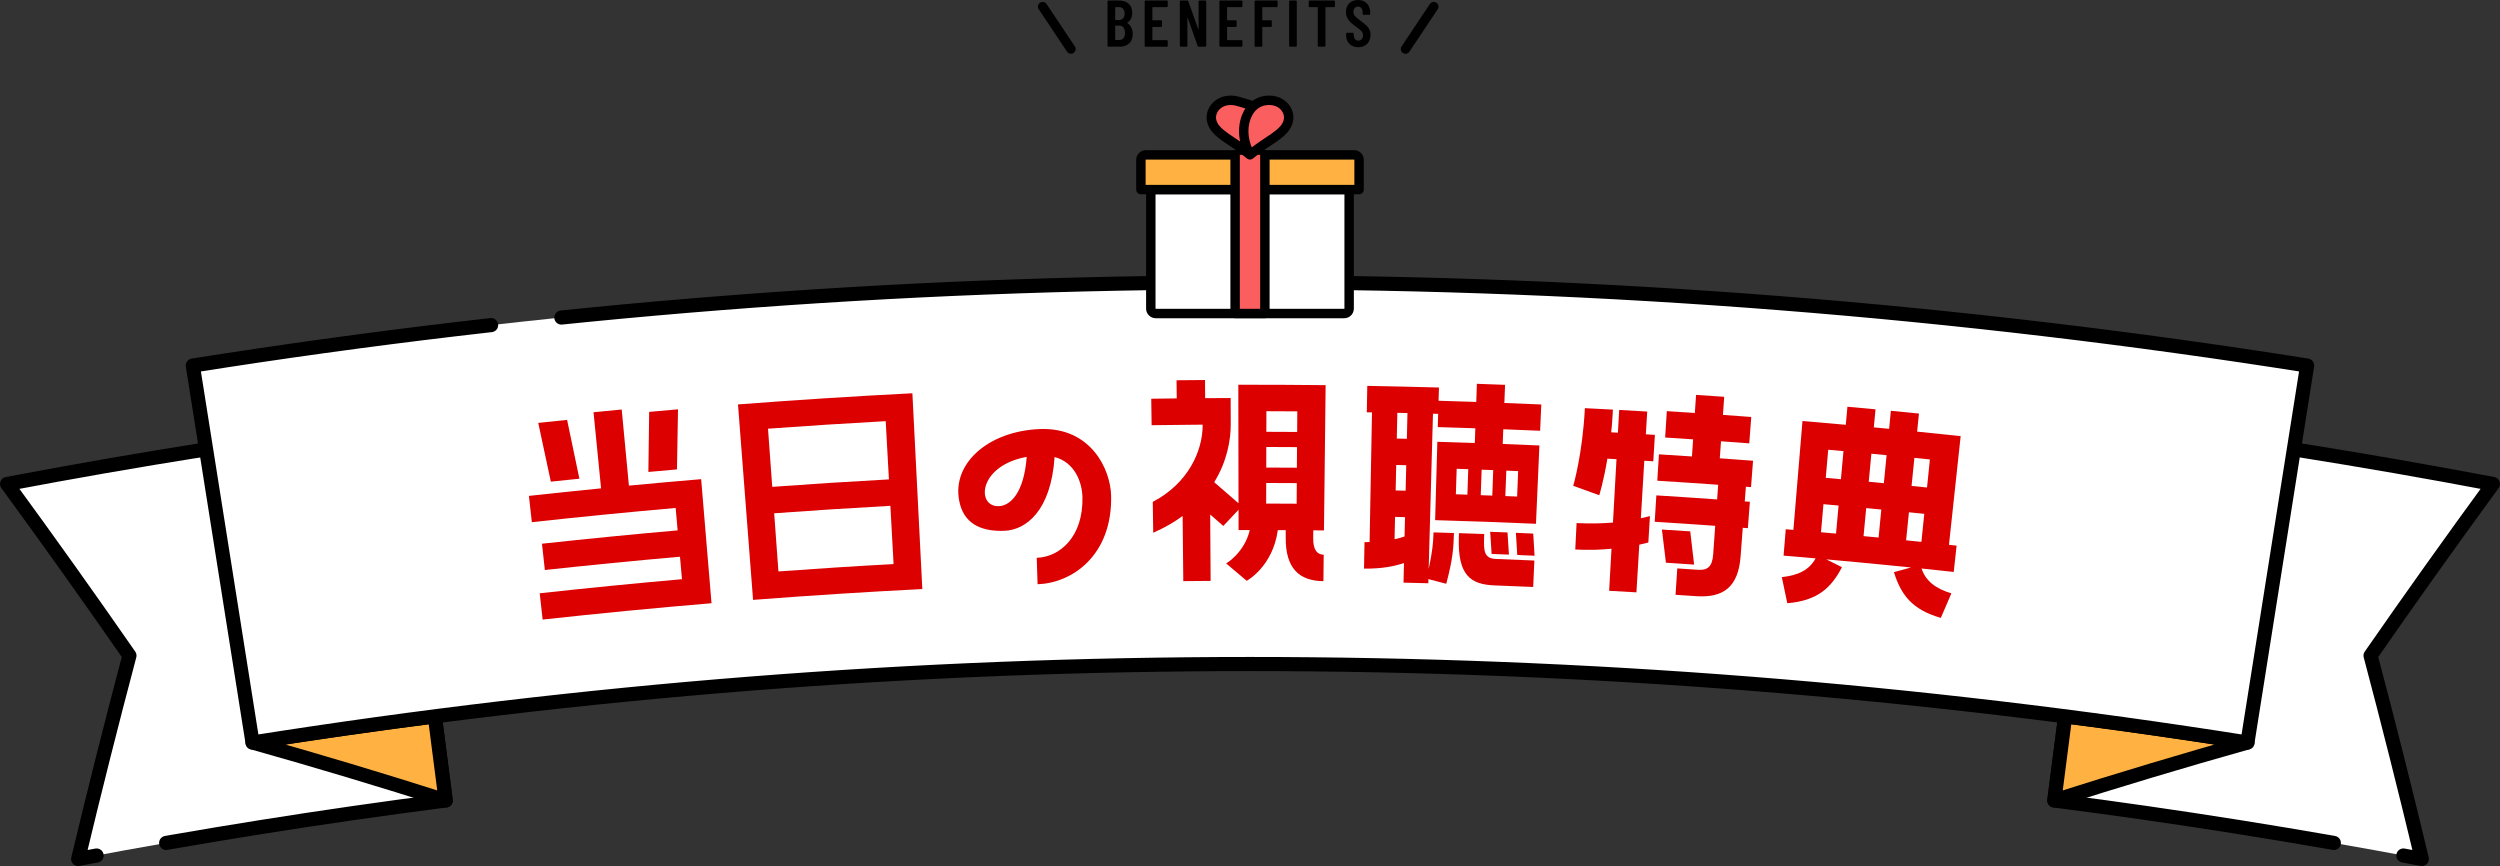 <?xml version="1.0" encoding="UTF-8"?><svg id="_レイヤー_2" xmlns="http://www.w3.org/2000/svg" viewBox="0 0 530.56 183.78"><rect x="0" y="0" width="530.56" height="183.78" fill="#333333" stroke="none"/><defs><style>.cls-1,.cls-2,.cls-3{stroke-width:3px;}.cls-1,.cls-2,.cls-3,.cls-4,.cls-5,.cls-6{stroke-linejoin:round;}.cls-1,.cls-2,.cls-3,.cls-4,.cls-5,.cls-6,.cls-7{stroke:#000;stroke-linecap:round;}.cls-1,.cls-2,.cls-4{fill:#fff;}.cls-1,.cls-3{stroke-dasharray:0 0 0 0 570 15 690 10;}.cls-2{stroke-dasharray:0 0 0 0 60 15 690 10;}.cls-3,.cls-5{fill:#ffb242;}.cls-4,.cls-5,.cls-6,.cls-7{stroke-width:2px;}.cls-6{fill:#fb5e5e;}.cls-7{fill:none;stroke-miterlimit:10;}.cls-8,.cls-9{stroke-width:0px;}.cls-9{fill:#dc0000;}</style></defs><g id="_レイヤー_1-2"><path class="cls-8" d="m239.63,9.21c-.5.47-1.15.7-1.95.7h-2.46s-.09-.02-.12-.05c-.03-.03-.05-.07-.05-.12V.28s.02-.09.05-.12c.03-.03.07-.05.12-.05h2.21c.89,0,1.58.22,2.09.67s.76,1.1.76,1.96c0,.96-.34,1.65-1.02,2.06-.05.03-.06.06-.03.08.36.23.65.55.85.94.21.39.31.86.31,1.4,0,.86-.25,1.52-.75,1.99Zm-2.96-7.63v2.6s.02.07.07.07h.71c.38,0,.68-.12.9-.35s.32-.56.32-.99-.11-.79-.32-1.04c-.21-.24-.51-.36-.9-.36h-.71s-.07.02-.07.07Zm1.76,6.52c.21-.26.32-.63.32-1.11s-.11-.87-.32-1.14-.51-.41-.88-.41h-.81s-.07.02-.07.07v2.91s.02.07.07.07h.81c.37,0,.67-.13.88-.39Z"/><path class="cls-8" d="m247.77,1.46s-.07.05-.12.05h-3.02s-.07.02-.07.07v2.65s.02.07.07.07h1.79s.09.02.12.05c.03.03.05.07.05.12v1.08s-.02.09-.05.12c-.03.03-.07.05-.12.05h-1.79s-.07.02-.07.07v2.66s.02.07.07.07h3.02s.09.02.12.05c.03.03.05.07.05.12v1.06s-.02.09-.05.12c-.03.03-.07.05-.12.05h-4.55s-.09-.02-.12-.05c-.03-.03-.05-.07-.05-.12V.28s.02-.09.05-.12c.03-.03.07-.05.12-.05h4.55s.09.02.12.05c.03.03.05.07.05.12v1.06s-.02.09-.05.12Z"/><path class="cls-8" d="m254.43.16s.07-.05.12-.05h1.27s.09.02.12.05c.03.03.05.07.05.12v9.46s-.02.09-.05.12c-.03.03-.07.05-.12.05h-1.47c-.09,0-.15-.05-.18-.14l-2.09-5.94s-.03-.04-.05-.03-.04.02-.04.05v5.89s0,.09-.04.12c-.03.03-.07.05-.12.05h-1.27s-.09-.02-.12-.05c-.03-.03-.05-.07-.05-.12V.28s.02-.09.05-.12c.03-.03.07-.05.12-.05h1.44c.09,0,.15.05.18.14l2.1,5.89s.03.04.05.04.04-.02.04-.05V.28s.02-.09.05-.12Z"/><path class="cls-8" d="m263.63,1.46s-.07.05-.12.05h-3.02s-.07.02-.07.07v2.65s.02.07.07.07h1.79s.09.02.12.05.05.07.05.12v1.08s-.02.09-.05.12-.07.05-.12.05h-1.79s-.07.02-.07.07v2.66s.02.07.07.07h3.02s.09.02.12.05c.03.03.05.07.05.12v1.06s-.02.09-.05.12c-.03.03-.07.05-.12.05h-4.55s-.09-.02-.12-.05c-.03-.03-.05-.07-.05-.12V.28s.02-.09.05-.12c.03-.03.07-.05.12-.05h4.55s.09.02.12.05c.03.03.05.07.05.12v1.06s-.02.09-.05.12Z"/><path class="cls-8" d="m271.09,1.46s-.07.05-.12.05h-3.01s-.07.02-.07.07v2.65s.02.07.07.07h1.78s.09.02.12.05c.03.03.05.07.05.12v1.08s-.02.09-.05.12c-.03.03-.07.05-.12.05h-1.78s-.07.02-.07.07v3.96s-.02.09-.05.12c-.03.03-.07.05-.12.05h-1.29s-.09-.02-.12-.05c-.03-.03-.05-.07-.05-.12V.28s.02-.09.05-.12c.03-.03.07-.05.12-.05h4.54s.09.02.12.05c.03.03.05.07.05.12v1.06s-.02.09-.05.12Z"/><path class="cls-8" d="m273.63,9.86s-.05-.07-.05-.12V.28s.02-.09.05-.12.07-.05.12-.05h1.29s.09.02.12.05c.03.03.05.07.05.12v9.46s-.02.09-.05.12-.07.05-.12.05h-1.29s-.09-.02-.12-.05Z"/><path class="cls-8" d="m283.26.16s.05.07.05.12v1.06s-.02.09-.05.12-.07.05-.12.05h-1.78s-.07.02-.07.07v8.16s-.02.09-.05.12c-.03.03-.07.05-.12.05h-1.29s-.09-.02-.12-.05-.05-.07-.05-.12V1.58s-.02-.07-.07-.07h-1.68s-.09-.02-.12-.05-.05-.07-.05-.12V.28s.02-.09.05-.12c.03-.03.07-.05.12-.05h5.22s.09.02.12.05Z"/><path class="cls-8" d="m286.39,9.32c-.48-.47-.71-1.08-.71-1.83v-.36s.02-.09.05-.12c.03-.03.07-.05.12-.05h1.27s.09.02.12.05c.03.03.05.07.05.12v.28c0,.36.09.66.27.88.18.22.42.34.71.34s.53-.1.71-.31.28-.49.28-.83c0-.24-.05-.45-.15-.63-.1-.18-.25-.35-.43-.5-.19-.16-.49-.39-.9-.69-.47-.34-.84-.63-1.13-.9-.29-.26-.52-.58-.71-.95s-.29-.8-.29-1.28c0-.77.23-1.39.7-1.85s1.08-.69,1.85-.69,1.4.24,1.88.72c.48.48.71,1.12.71,1.91v.34s-.02.09-.05.12c-.03.03-.07.05-.12.05h-1.26s-.09-.02-.12-.05-.05-.07-.05-.12v-.36c0-.36-.09-.66-.27-.88-.18-.22-.42-.33-.72-.33-.28,0-.51.1-.69.3-.18.2-.27.48-.27.83,0,.34.1.62.29.85.19.23.57.55,1.13.97.57.42,1,.76,1.29,1.03.29.27.51.56.67.88.16.32.24.7.24,1.13,0,.79-.24,1.43-.71,1.91s-1.1.72-1.88.72-1.4-.23-1.88-.7Z"/><line class="cls-7" x1="221.28" y1="1.41" x2="227.28" y2="10.41"/><line class="cls-7" x1="304.28" y1="1.41" x2="298.28" y2="10.41"/><path class="cls-2" d="m94.58,169.88c-26.08,3.36-52.09,7.5-77.99,12.41,3.44-14.39,7.07-28.78,10.88-43.15-8.48-12.22-17.13-24.36-25.96-36.43,27.47-5.21,55.06-9.6,82.72-13.16,3.45,26.78,6.9,53.56,10.36,80.33Z"/><path class="cls-3" d="m92.28,152.02c-12.91,1.67-25.81,3.52-38.68,5.56,13.81,3.89,27.48,7.99,40.98,12.3-.77-5.95-1.53-11.9-2.3-17.85Z"/><path class="cls-2" d="m435.98,169.88c26.08,3.36,52.09,7.5,77.99,12.41-3.44-14.39-7.07-28.78-10.88-43.15,8.48-12.22,17.14-24.36,25.96-36.43-27.47-5.21-55.06-9.6-82.72-13.16-3.45,26.78-6.9,53.56-10.36,80.33Z"/><path class="cls-3" d="m438.28,152.02c12.91,1.67,25.81,3.52,38.68,5.56-13.81,3.89-27.48,7.99-40.98,12.3.77-5.95,1.53-11.9,2.3-17.85Z"/><path class="cls-1" d="m476.96,157.58c-140.25-22.21-283.12-22.21-423.37,0-4.22-26.67-8.45-53.34-12.67-80,148.64-23.54,300.07-23.54,448.71,0-4.22,26.67-8.45,53.34-12.67,80Z"/><path class="cls-9" d="m131.94,86.91c.51,5.38,1.02,10.77,1.53,16.15,5.11-.48,10.22-.94,15.33-1.37.73,8.78,1.47,17.55,2.2,26.33-11.96,1-23.91,2.16-35.84,3.47-.2-1.86-.41-3.72-.62-5.58,10.05-1.11,20.12-2.1,30.19-2.99-.14-1.59-.28-3.18-.42-4.77-9.56.84-19.12,1.78-28.68,2.82-.2-1.86-.41-3.72-.61-5.58,9.59-1.04,19.19-1.99,28.79-2.83-.14-1.59-.28-3.18-.42-4.76-10.18.9-20.35,1.9-30.52,3.02-.21-1.86-.41-3.72-.62-5.58,5.1-.56,10.21-1.1,15.31-1.6-.53-5.38-1.07-10.76-1.6-16.15,1.99-.2,3.97-.39,5.96-.58Zm-11.59,2.19c.87,4.16,1.75,8.32,2.61,12.49-2.02.21-4.04.42-6.06.63-.88-4.16-1.77-8.32-2.67-12.47,2.04-.22,4.08-.43,6.12-.64Zm17.42-1.69c2.04-.19,4.08-.37,6.12-.54-.08,4.25-.15,8.5-.22,12.75-2.02.18-4.04.36-6.07.54.05-4.25.11-8.5.17-12.75Z"/><path class="cls-9" d="m159.82,127.31c-1.07-13.83-2.13-27.65-3.2-41.48,12.33-.95,24.66-1.74,37.01-2.37.7,13.85,1.41,27.7,2.11,41.55-11.98.61-23.95,1.37-35.92,2.3Zm3.17-36.33c.3,4.11.6,8.23.9,12.34,8.25-.6,16.5-1.13,24.76-1.58-.23-4.12-.45-8.24-.68-12.36-8.33.46-16.65.99-24.98,1.6Zm1.31,17.95c.3,4.11.6,8.23.9,12.34,8.14-.59,16.29-1.12,24.44-1.56-.23-4.12-.45-8.24-.68-12.36-8.22.45-16.44.98-24.66,1.58Z"/><path class="cls-9" d="m235.81,105.26c.24,12.68-8.33,18.49-15.61,18.73-.06-1.87-.12-3.74-.18-5.61,4.9-.16,9.91-4.45,9.7-12.92-.08-3.17-1.66-7.35-5.91-8.47-.76,11.41-6.05,15.48-10.64,15.66-4.22.16-8.17-1.02-9.41-5.55-2.3-8.38,5.78-15.69,17.12-16.05,10.63-.32,14.82,8.52,14.93,14.22Zm-17.92-8.3c-10.35,1.88-10.73,10.66-5.9,10.46,2.39-.09,5.33-2.75,5.9-10.46Z"/><path class="cls-9" d="m262.84,106.82c-.01-8.39-.03-16.78-.04-25.17,6.18-.01,12.35.02,18.53.09-.12,10.28-.23,20.56-.35,30.83-.76,0-1.51-.02-2.27-.02,0,.55-.01,1.11-.02,1.66-.02,2.71.99,3.49,2.23,3.51-.02,1.87-.04,3.74-.06,5.62-5.15-.06-8.03-2.72-8-9.17,0-.55,0-1.11,0-1.66-.56,0-1.12,0-1.68,0-1.07,7.79-6.6,10.75-6.6,10.75-1.45-1.23-2.9-2.46-4.36-3.68,0,0,3.87-2.25,5.01-7.08-.79,0-1.59,0-2.38,0,0-1.44,0-2.88,0-4.32-1.08,1.15-2.17,2.29-3.24,3.44-.92-.81-1.85-1.62-2.78-2.43.03,4.7.06,9.39.09,14.09-1.93.01-3.86.03-5.8.05-.05-4.61-.1-9.22-.14-13.83-1.78,1.32-3.82,2.49-6.24,3.56-.03-2.18-.07-4.37-.1-6.55,7.39-3.85,10.63-10.67,10.59-16.39-3.61.03-7.22.07-10.83.12-.03-1.87-.06-3.74-.08-5.62,1.8-.03,3.61-.05,5.41-.07-.01-1.28-.03-2.57-.04-3.85,2.01-.02,4.02-.04,6.04-.05,0,1.28.02,2.57.03,3.85,1.8-.01,3.61-.02,5.41-.03,0,1.87.01,3.74.02,5.62,0,3.23-.75,7.8-3.51,12.24,1.74,1.5,3.46,3,5.19,4.5Zm5.92-19.55c0,1.46,0,2.91-.01,4.37,2.18,0,4.36.02,6.54.03.01-1.46.02-2.91.03-4.37-2.19-.02-4.37-.03-6.56-.03Zm-.02,7.59c0,1.46,0,2.91-.01,4.37,2.17,0,4.33.02,6.5.03.01-1.46.02-2.91.03-4.37-2.17-.02-4.35-.03-6.52-.03Zm-.02,7.64c0,1.46,0,2.91-.01,4.37,2.15,0,4.31.02,6.47.03.01-1.46.02-2.91.03-4.37-2.16-.02-4.32-.03-6.49-.03Z"/><path class="cls-9" d="m326.83,91.42c-2.6-.11-5.2-.22-7.8-.32-.04,1.04-.08,2.08-.12,3.12,2.6.1,5.19.21,7.79.32-.24,5.54-.49,11.08-.73,16.62-7.13-.31-14.27-.57-21.4-.77.16-5.54.31-11.09.47-16.63,2.65.08,5.3.16,7.95.25.04-1.04.07-2.08.11-3.12-2.66-.09-5.31-.17-7.97-.25.03-.94.05-1.87.08-2.81l-1.1-.03c-.3,10.99-.61,21.97-.91,32.96.8-3.72.96-5.54,1.03-7.77,1.44.04,2.88.08,4.33.13-.1,3.06-.17,5.3-1.63,10.77-1.26-.33-2.52-.66-3.79-.99,0,.29-.02.59-.02.88-1.75-.05-3.51-.09-5.26-.13.03-1.39.07-2.77.1-4.16-1.85.63-4.66,1.25-8.48,1.18.03-1.87.07-3.74.1-5.62.38,0,.7.01,1.08-.03.17-9.17.34-18.34.51-27.5-.37,0-.73-.01-1.1-.02.03-1.87.07-3.74.1-5.61,5.07.09,10.14.21,15.21.35-.03.94-.05,1.87-.08,2.81,2.67.08,5.33.16,8,.25.04-1.28.09-2.56.13-3.85,1.99.07,3.99.14,5.98.22-.05,1.28-.1,2.56-.15,3.85,2.61.1,5.22.21,7.84.32-.08,1.87-.16,3.74-.25,5.61Zm-28.26,1.7c.04-1.82.09-3.64.13-5.46-.72-.02-1.43-.03-2.15-.05-.04,1.82-.08,3.64-.12,5.46.71.02,1.43.03,2.14.05Zm-.26,11.02c.04-1.8.09-3.6.13-5.41-.71-.02-1.42-.03-2.13-.05-.04,1.8-.08,3.6-.12,5.41.71.02,1.42.03,2.12.05Zm-.13,5.61c-.7-.02-1.41-.03-2.12-.05-.04,1.58-.07,3.15-.1,4.73.81-.14,1.52-.38,2.12-.58.03-1.37.06-2.74.1-4.11Zm13.24-4.77c.06-1.8.12-3.6.18-5.41-.82-.03-1.64-.05-2.46-.08-.06,1.8-.11,3.6-.17,5.41.82.03,1.63.05,2.45.08Zm3.54,9.23c-.1,2.76.06,4.32,2.48,4.41,2.73.1,5.46.22,8.19.34-.08,1.87-.16,3.74-.25,5.61-2.72-.12-5.44-.23-8.16-.33-5.1-.19-7.88-2.1-7.62-10.21,0-.29.02-.59.03-.88,1.79.06,3.57.12,5.36.18-.01.29-.02.59-.03.88Zm1.74-9.04c.07-1.8.13-3.6.2-5.4-.82-.03-1.64-.06-2.46-.09-.06,1.8-.13,3.6-.19,5.41.82.03,1.63.06,2.45.09Zm3.23,7.83c.1,1.57.2,3.13.3,4.7-1.22-.05-2.44-.1-3.67-.14-.1-1.57-.21-3.13-.31-4.7,1.23.05,2.45.09,3.68.14Zm-.25-13.12c-.07,1.8-.14,3.6-.21,5.4.83.03,1.67.07,2.5.1.07-1.8.15-3.6.22-5.4-.84-.03-1.67-.07-2.51-.1Zm2.03,13.2c1.23.05,2.45.1,3.68.16.09,1.57.19,3.13.28,4.7-1.22-.05-2.44-.11-3.67-.16-.1-1.56-.2-3.13-.29-4.7Z"/><path class="cls-9" d="m341.13,97.33c-.81,4.85-1.73,7.77-1.73,7.77-1.84-.67-3.68-1.34-5.52-2,0,0,1.98-6.72,2.47-16.48,1.98.1,3.97.2,5.95.31-.1,1.71-.18,3.32-.37,4.82.48.03.95.05,1.43.08.09-1.61.18-3.22.27-4.83,1.98.11,3.97.23,5.95.34-.1,1.61-.19,3.22-.29,4.83.64.04,1.28.08,1.92.12-.11,1.87-.23,3.74-.34,5.61-.64-.04-1.28-.08-1.91-.12-.24,4.07-.49,8.13-.73,12.2,1.21-.24,1.93-.46,1.93-.46-.11,1.87-.23,3.74-.34,5.61,0,0-.72.22-1.92.46-.2,3.37-.4,6.75-.61,10.12-1.93-.12-3.86-.23-5.79-.33.17-2.98.33-5.95.5-8.93-2.23.24-4.83.31-7.69.17.09-1.87.19-3.74.28-5.61,2.87.14,5.48.08,7.72-.11.25-4.48.5-8.97.75-13.45-.64-.04-1.28-.07-1.92-.11Zm24.11-3.7c-.09,1.21-.17,2.42-.26,3.63,2.35.17,4.71.34,7.06.52-.14,1.87-.29,3.73-.43,5.6-.36-.03-.73-.06-1.09-.08-.08,1.04-.16,2.07-.24,3.11.36.03.73.05,1.09.08-.14,1.87-.28,3.73-.43,5.6-.36-.03-.72-.05-1.08-.08-.15,2.02-.31,4.04-.46,6.07-.49,6.43-3.58,8.85-9.47,8.44-1.45-.1-2.89-.2-4.34-.29.12-1.87.25-3.74.37-5.6,1.45.1,2.91.19,4.36.29,1.99.14,3.07-.57,3.26-3.26.14-2.02.29-4.05.43-6.07-4.28-.31-8.56-.59-12.84-.86.12-1.87.23-3.74.35-5.6,4.3.27,8.6.55,12.9.86.07-1.04.15-2.08.22-3.11-4.31-.31-8.62-.59-12.92-.86.12-1.87.23-3.74.35-5.6,2.34.15,4.67.3,7.01.45.08-1.21.16-2.42.24-3.63-1.98-.13-3.95-.26-5.93-.39.12-1.87.24-3.74.35-5.6,1.98.12,3.97.25,5.95.39.09-1.28.17-2.56.26-3.84,1.99.13,3.98.27,5.97.41-.09,1.28-.18,2.56-.27,3.84,2,.14,4,.29,6.01.44-.14,1.87-.28,3.73-.42,5.6-1.99-.15-3.99-.3-5.98-.44Zm-6.53,19.15c.28,2.35.55,4.69.82,7.04-1.99-.14-3.99-.27-5.98-.4-.28-2.35-.57-4.69-.85-7.04,2,.13,4.01.26,6.01.39Z"/><path class="cls-9" d="m378.15,122.48c3.55-.39,5.82-1.54,7.17-3.98-2.27-.2-4.53-.39-6.8-.58.15-1.87.31-3.73.46-5.6.54.05,1.08.09,1.62.14.64-7.7,1.29-15.41,1.93-23.11,3.06.26,6.13.52,9.19.8.11-1.28.23-2.55.35-3.83,1.99.18,3.97.36,5.96.55-.12,1.28-.24,2.55-.36,3.83,1.08.1,2.16.21,3.25.31.12-1.28.25-2.55.37-3.83,1.99.19,3.97.39,5.96.59-.13,1.28-.26,2.55-.39,3.83,3.08.31,6.16.63,9.24.96-.83,7.69-1.65,15.37-2.48,23.06.54.06,1.08.12,1.62.18-.2,1.86-.4,3.72-.61,5.58-2.28-.25-4.56-.49-6.84-.73.92,2.66,2.93,4.23,6.34,5.28-.75,1.73-1.5,3.46-2.24,5.2-6.24-1.77-8.51-5.07-9.95-9.71,1.21-.33,2.42-.66,3.64-.99-6-.61-12-1.19-18-1.72,1.11.55,2.22,1.1,3.33,1.66-2.24,4.29-5.08,7.1-11.6,7.65-.39-1.84-.77-3.68-1.16-5.52Zm9.32-21.07c1.07.09,2.15.19,3.22.29.18-1.99.36-3.97.54-5.96-1.08-.1-2.16-.19-3.24-.29-.17,1.99-.35,3.97-.52,5.96Zm2.18,11.84c.18-1.99.36-3.97.54-5.96-1.07-.1-2.14-.19-3.21-.29-.17,1.99-.35,3.97-.52,5.96,1.06.09,2.13.19,3.19.28Zm10.15-10.7c.19-1.98.38-3.97.58-5.95-1.08-.1-2.16-.21-3.23-.31-.19,1.98-.38,3.97-.56,5.95,1.07.1,2.15.2,3.22.31Zm-1.12,11.54c.19-1.98.38-3.97.58-5.95-1.07-.1-2.14-.21-3.21-.31-.19,1.98-.37,3.97-.56,5.95,1.06.1,2.13.2,3.19.3Zm7.01-10.96c1.09.11,2.18.22,3.27.33.21-1.98.41-3.97.61-5.95-1.1-.11-2.19-.22-3.29-.34-.2,1.98-.4,3.97-.6,5.95Zm2.08,11.87c.21-1.98.41-3.97.61-5.95-1.09-.11-2.17-.22-3.26-.33-.2,1.98-.4,3.97-.6,5.95,1.08.11,2.16.22,3.25.33Z"/><path class="cls-4" d="m244.23,40.23v25.26c0,.58.47,1.05,1.05,1.05h39.99c.58,0,1.05-.47,1.05-1.05v-25.26h-42.09Z"/><path class="cls-5" d="m268.44,40.23h19.99v-6.31c0-.58-.47-1.05-1.05-1.05h-44.2c-.58,0-1.05.47-1.05,1.05v6.31h19.99"/><polyline class="cls-6" points="268.44 32.86 268.44 66.53 262.12 66.53 262.12 32.86"/><path class="cls-6" d="m265.28,32.86c-2.37-4.51-1.05-8.07,0-9.53,1.05-1.46,2.71-2.2,4.58-2.02,2.46.23,4.04,2.35,3.54,4.39-.68,2.78-4.4,4.02-8.12,7.16-3.72-3.14-7.44-4.39-8.12-7.16-.5-2.04,1.08-4.16,3.54-4.39.67-.06,1.36.01,2,.19l2.58.76"/></g></svg>